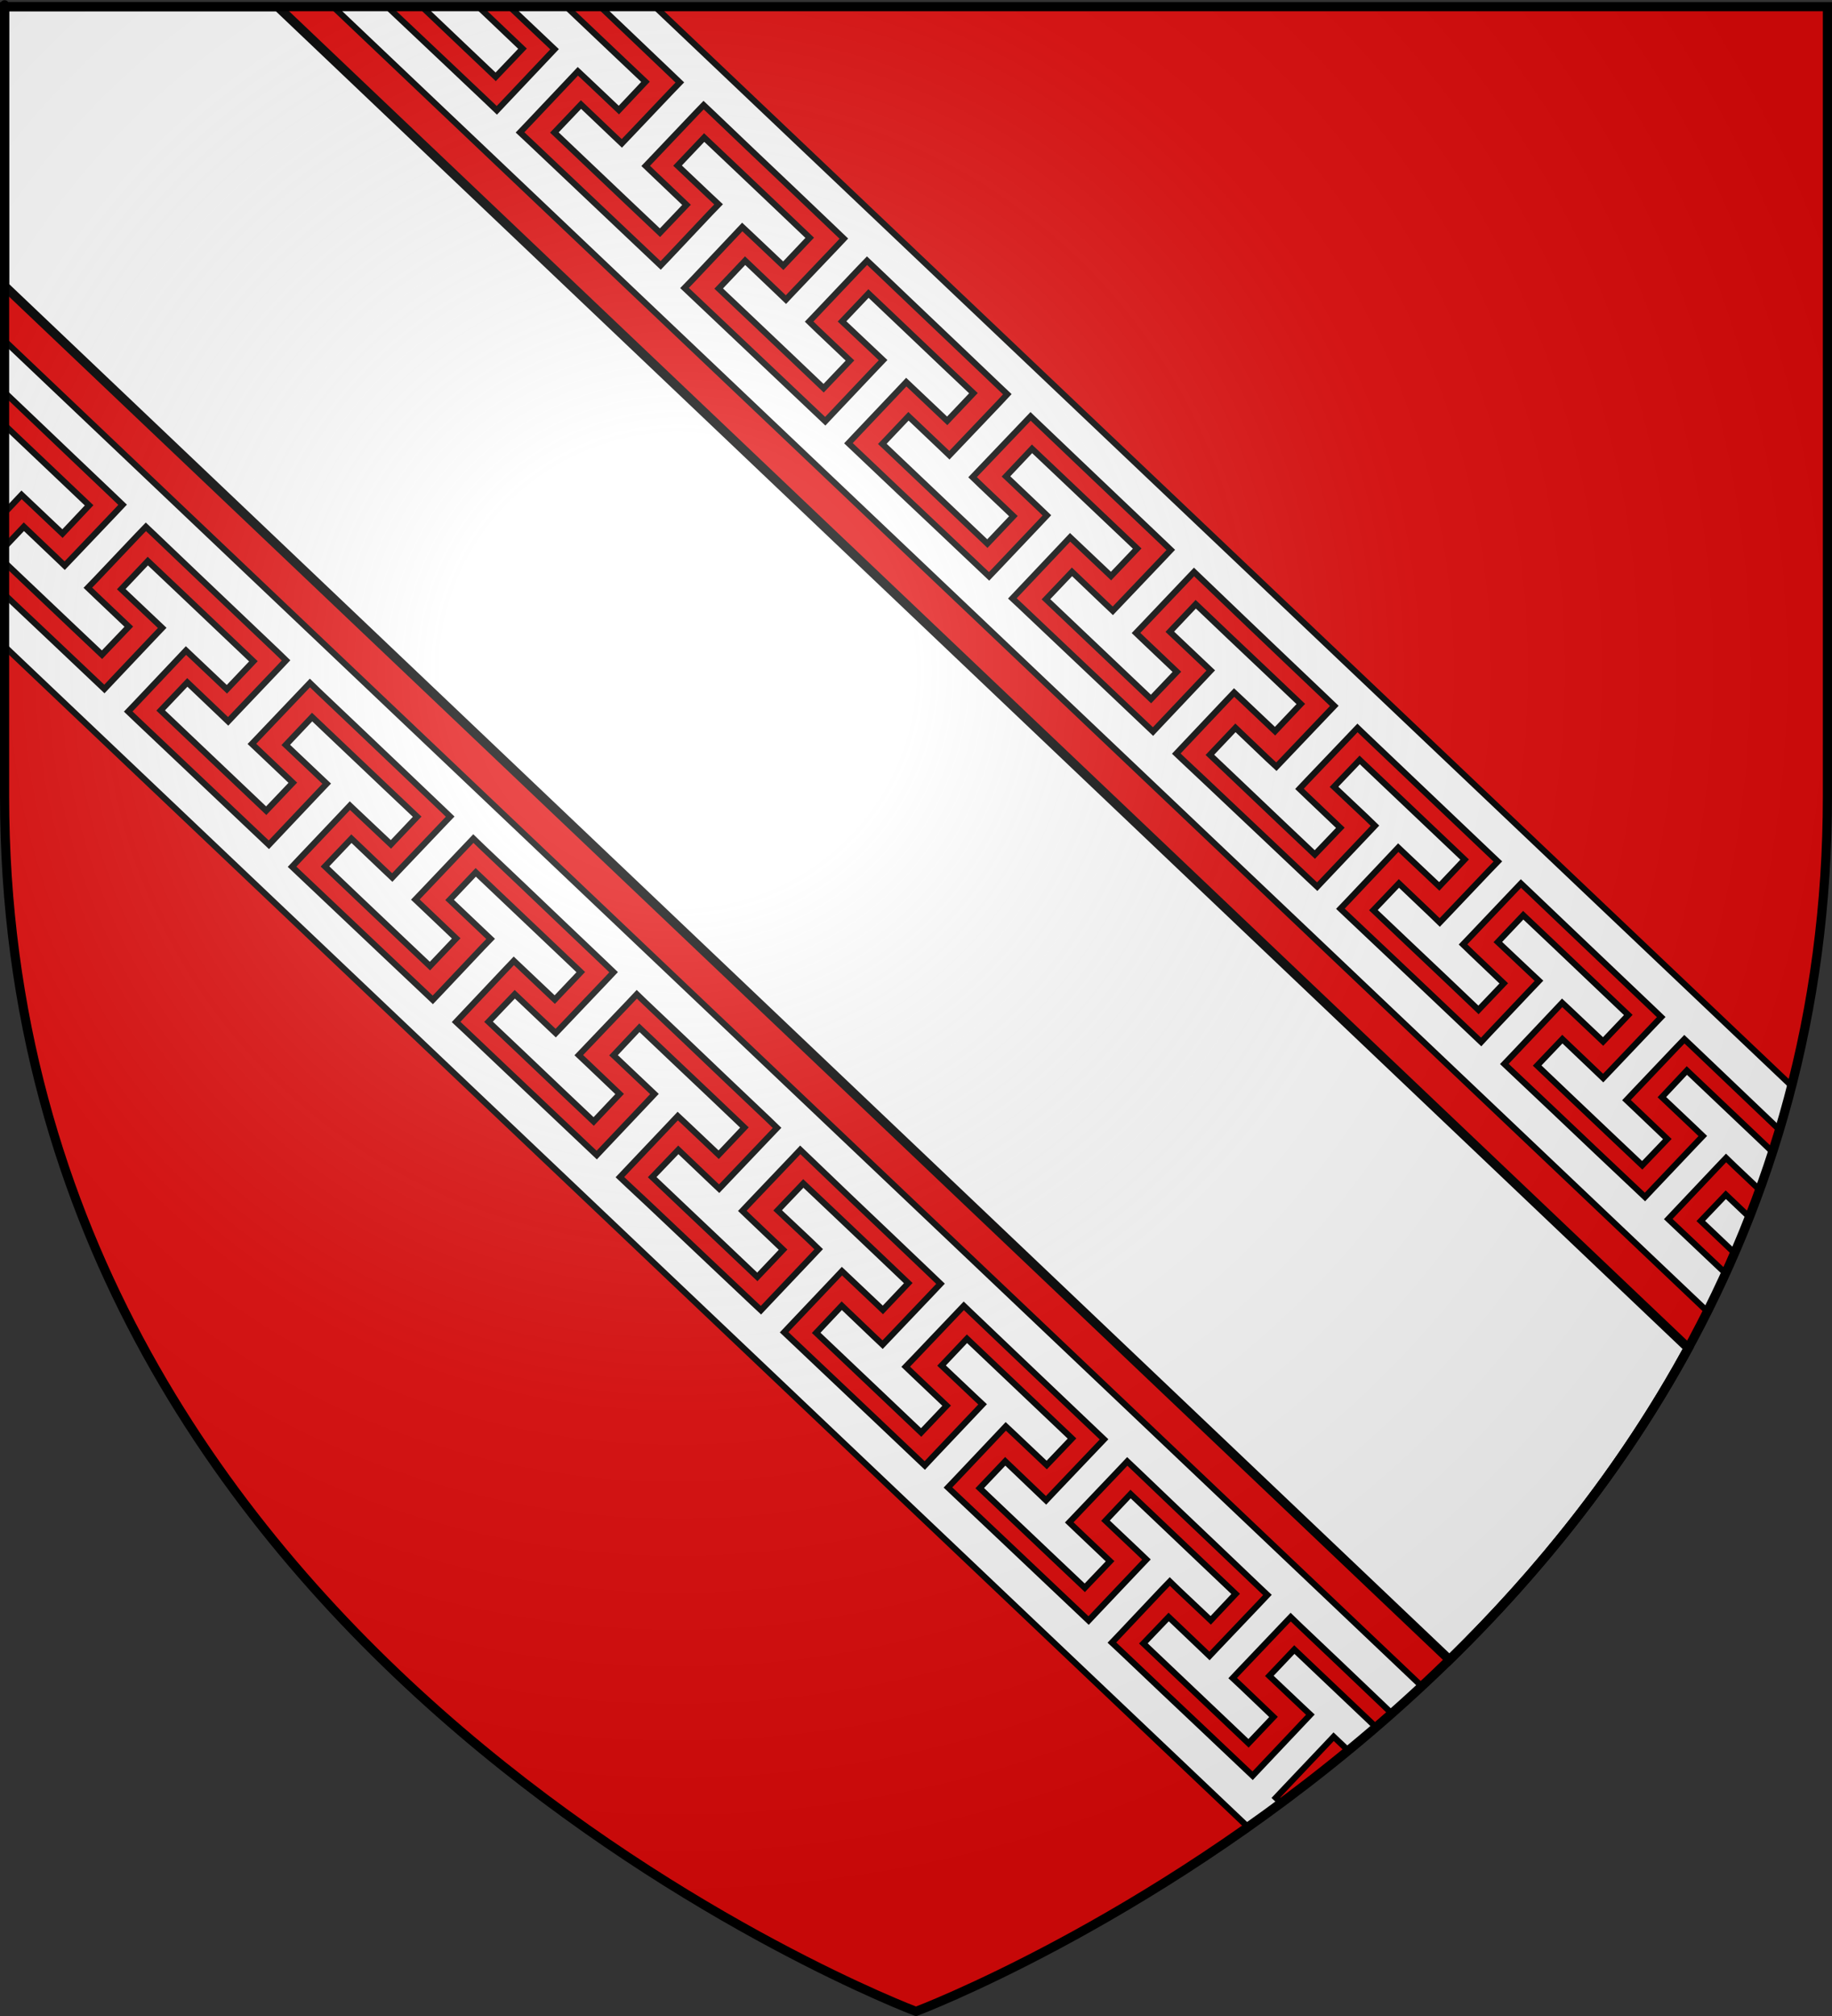 <?xml version="1.0" encoding="UTF-8" standalone="no"?>
<svg
   xmlns:dc="http://purl.org/dc/elements/1.1/"
   xmlns:cc="http://web.resource.org/cc/"
   xmlns:rdf="http://www.w3.org/1999/02/22-rdf-syntax-ns#"
   xmlns:svg="http://www.w3.org/2000/svg"
   xmlns="http://www.w3.org/2000/svg"
   xmlns:xlink="http://www.w3.org/1999/xlink"
   xmlns:sodipodi="http://sodipodi.sourceforge.net/DTD/sodipodi-0.dtd"
   xmlns:inkscape="http://www.inkscape.org/namespaces/inkscape"
   height="660"
   width="600"
   version="1.0"
   id="svg2"
   sodipodi:version="0.32"
   inkscape:version="0.45.1"
   sodipodi:docname="Blason_ville_fr_Buxeuil_(Aube).svg"
   sodipodi:docbase="\Users\Augustin\Documents\heral\communes\Aube"
   inkscape:export-filename="/Users/olivier/Desktop/Blason Rouge/Blason_Vide_3D.png"
   inkscape:export-xdpi="144"
   inkscape:export-ydpi="144"
   inkscape:output_extension="org.inkscape.output.svg.inkscape">
  <rect width="100%" height="100%" fill="#333333" stroke="none"/>
  <sodipodi:namedview
     inkscape:window-height="708"
     inkscape:window-width="1024"
     inkscape:pageshadow="2"
     inkscape:pageopacity="0.0"
     guidetolerance="10.0"
     gridtolerance="10.0"
     objecttolerance="10.0"
     borderopacity="1.0"
     bordercolor="#666666"
     pagecolor="#ffffff"
     id="base"
     showgrid="false"
     height="660px"
     inkscape:zoom="0.54854345"
     inkscape:cx="822.66358"
     inkscape:cy="262.01849"
     inkscape:window-x="92"
     inkscape:window-y="56"
     inkscape:current-layer="layer3"
     showguides="true"
     inkscape:guide-bbox="true" />
  <desc
     id="desc4">Flag of Canton of Valais (Wallis)</desc>
  <defs
     id="defs6">
    <linearGradient
       id="linearGradient2893">
      <stop
         style="stop-color:white;stop-opacity:0.314;"
         offset="0"
         id="stop2895" />
      <stop
         id="stop2897"
         offset="0.19"
         style="stop-color:white;stop-opacity:0.251;" />
      <stop
         style="stop-color:#6b6b6b;stop-opacity:0.125;"
         offset="0.6"
         id="stop2901" />
      <stop
         style="stop-color:black;stop-opacity:0.125;"
         offset="1"
         id="stop2899" />
    </linearGradient>
    <radialGradient
       inkscape:collect="always"
       xlink:href="#linearGradient2893"
       id="radialGradient3163"
       gradientUnits="userSpaceOnUse"
       gradientTransform="matrix(1.353,0,0,1.349,-77.629,-85.747)"
       cx="221.445"
       cy="226.331"
       fx="221.445"
       fy="226.331"
       r="300" />
  </defs>
  <g
     inkscape:groupmode="layer"
     id="layer3"
     inkscape:label="Fond écu"
     style="opacity:1;display:inline">
    <path
       id="path2855"
       style="fill:#e20909;fill-opacity:1;fill-rule:evenodd;stroke:none;stroke-width:1px;stroke-linecap:butt;stroke-linejoin:miter;stroke-opacity:1"
       d="M 300,658.5 C 300,658.5 598.5,546.18 598.5,260.728 C 598.5,-24.723 598.5,2.176 598.5,2.176 L 1.5,2.176 L 1.5,260.728 C 1.5,546.18 300,658.5 300,658.5 z "
       sodipodi:nodetypes="cccccc" />
    <path
       style="fill:white;fill-opacity:1;fill-rule:evenodd;stroke:black;stroke-width:3;stroke-linecap:butt;stroke-linejoin:miter;stroke-opacity:1;opacity:1;display:inline;stroke-miterlimit:4;stroke-dasharray:none"
       d="M 1.5 2.188 L 1.5 93.656 L 474.719 543.375 C 503.603 515.133 531.177 481.287 552.938 441.344 L 90.938 2.188 L 1.5 2.188 z "
       id="path2990" />
    <path
       style="fill:#ffffff;fill-opacity:1;fill-rule:evenodd;stroke:black;stroke-width:2;stroke-linecap:butt;stroke-linejoin:miter;stroke-opacity:1;opacity:1;display:inline;stroke-miterlimit:4;stroke-dasharray:none"
       d="M 109.094 2.188 L 385.719 264.719 L 559.188 429.344 C 561.24 425.239 563.233 421.071 565.156 416.844 L 562.719 414.562 L 549.281 401.844 L 546.375 399.094 L 549 396.312 L 562.656 381.875 L 565.312 379.094 L 568.188 381.875 L 576.281 389.531 C 577.761 385.445 579.181 381.315 580.531 377.125 L 576.406 373.188 L 562.969 360.438 L 552.469 350.469 L 544.281 359.188 L 554.781 369.125 L 557.688 371.906 L 555.062 374.656 L 541.375 389.094 L 538.75 391.875 L 535.844 389.125 L 522.406 376.438 L 509 363.719 L 495.594 351.062 L 492.688 348.312 L 495.344 345.531 L 509 331.094 L 511.625 328.312 L 514.531 331.031 L 525.031 340.969 L 533.281 332.281 L 522.781 322.312 L 509.406 309.594 L 498.875 299.625 L 490.562 308.406 L 501.125 318.375 L 504.031 321.094 L 501.375 323.875 L 487.719 338.312 L 485.094 341.125 L 482.188 338.375 L 468.75 325.625 L 455.344 312.938 L 441.906 300.25 L 439 297.5 L 441.656 294.719 L 455.312 280.281 L 457.938 277.5 L 460.844 280.25 L 471.375 290.188 L 479.688 281.406 L 469.188 271.438 L 455.781 258.719 L 445.312 248.781 L 436.906 257.594 L 447.438 267.531 L 450.312 270.312 L 447.688 273.094 L 434.031 287.5 L 431.406 290.281 L 428.5 287.562 L 415.094 274.875 L 401.625 262.156 L 394.844 255.75 L 388.156 249.469 L 385.25 246.719 L 387.875 243.938 L 401.531 229.5 L 404.188 226.719 L 407.094 229.438 L 417.594 239.375 L 426.031 230.469 L 415.531 220.5 L 402.125 207.812 L 391.625 197.812 L 383.125 206.812 L 393.656 216.781 L 396.531 219.5 L 393.906 222.281 L 380.25 236.719 L 377.625 239.5 L 374.719 236.75 L 361.312 224.031 L 347.906 211.344 L 334.469 198.625 L 331.562 195.906 L 334.188 193.125 L 347.844 178.688 L 350.469 175.906 L 353.375 178.656 L 363.875 188.594 L 372.438 179.594 L 361.938 169.625 L 348.531 156.906 L 338 146.938 L 329.469 155.969 L 339.969 165.938 L 342.875 168.719 L 340.25 171.5 L 326.594 185.906 L 323.938 188.688 L 321.062 185.969 L 307.625 173.25 L 294.188 160.562 L 280.781 147.844 L 277.875 145.094 L 280.5 142.312 L 294.188 127.875 L 296.812 125.094 L 299.719 127.844 L 310.219 137.781 L 318.812 128.719 L 308.312 118.781 L 294.938 106.062 L 284.438 96.094 L 275.781 105.219 L 286.312 115.156 L 289.219 117.906 L 286.562 120.688 L 272.906 135.125 L 270.281 137.906 L 267.375 135.156 L 253.969 122.469 L 240.531 109.75 L 227.125 97.062 L 224.188 94.281 L 226.844 91.531 L 240.469 77.094 L 243.094 74.312 L 246.031 77.062 L 256.531 87 L 265.188 77.844 L 254.719 67.875 L 241.125 54.969 L 230.625 45.031 L 221.906 54.219 L 232.406 64.156 L 235.344 66.906 L 232.656 69.688 L 219.031 84.125 L 216.375 86.906 L 213.469 84.156 L 200.062 71.469 L 186.656 58.781 L 173.25 46.094 L 170.312 43.344 L 172.969 40.562 L 186.625 26.125 L 189.25 23.344 L 192.188 26.094 L 202.688 36.031 L 211.406 26.781 L 200.906 16.844 L 187.5 4.125 L 185.469 2.188 L 169.406 2.188 L 168.219 3.438 L 178.719 13.375 L 181.625 16.125 L 179 18.906 L 165.344 33.344 L 162.719 36.125 L 159.812 33.344 L 146.406 20.656 L 133 8 L 126.844 2.188 L 109.094 2.188 z M 138.188 2.188 L 138.469 2.469 L 151.844 15.188 L 162.344 25.156 L 171.125 15.938 L 160.656 5.969 L 157.75 3.219 L 158.719 2.188 L 138.188 2.188 z M 196.625 2.188 L 206.406 11.5 L 219.75 24.219 L 222.656 27 L 220 29.75 L 206.312 44.156 L 203.656 46.938 L 200.75 44.188 L 190.281 34.219 L 181.562 43.375 L 192.062 53.344 L 205.656 66.25 L 216.156 76.188 L 224.844 67.062 L 214.375 57.094 L 211.469 54.312 L 214.094 51.562 L 227.781 37.156 L 230.438 34.406 L 233.344 37.156 L 246.719 49.906 L 260.125 62.625 L 273.5 75.375 L 276.375 78.125 L 273.75 80.906 L 260.062 95.281 L 257.406 98.094 L 254.5 95.312 L 244.031 85.344 L 235.375 94.469 L 245.875 104.406 L 259.281 117.125 L 269.75 127.094 L 278.375 118.031 L 267.875 108.062 L 265 105.281 L 267.625 102.531 L 281.312 88.094 L 283.969 85.344 L 286.875 88.094 L 300.25 100.844 L 313.625 113.562 L 327.031 126.344 L 329.906 129.062 L 327.281 131.875 L 313.594 146.25 L 310.938 149.031 L 308.031 146.25 L 297.531 136.281 L 288.969 145.312 L 299.469 155.281 L 312.875 168 L 323.375 177.969 L 331.906 168.969 L 321.406 159 L 318.531 156.219 L 321.156 153.469 L 334.875 139.094 L 337.531 136.312 L 340.406 139.062 L 353.781 151.812 L 367.156 164.531 L 380.562 177.281 L 383.438 180.031 L 380.812 182.812 L 367.125 197.188 L 364.469 199.969 L 361.594 197.25 L 351.094 187.219 L 342.562 196.188 L 353.062 206.156 L 366.469 218.875 L 376.969 228.844 L 385.438 219.938 L 374.938 209.969 L 372.062 207.219 L 374.719 204.438 L 388.406 190.031 L 391.062 187.25 L 393.969 190.031 L 400.594 196.375 L 407.312 202.812 L 420.719 215.594 L 434.125 228.344 L 437 231.094 L 434.344 233.875 L 420.656 248.25 L 418.031 251 L 415.094 248.281 L 404.625 238.281 L 396.25 247.125 L 406.75 257.094 L 420.125 269.812 L 430.625 279.75 L 438.969 271 L 428.5 261.031 L 425.594 258.25 L 428.219 255.469 L 441.969 241.062 L 444.594 238.312 L 447.469 241.062 L 460.844 253.781 L 474.25 266.531 L 487.656 279.281 L 490.562 282.031 L 487.875 284.812 L 474.188 299.219 L 471.531 302 L 468.656 299.219 L 458.156 289.219 L 449.812 297.969 L 460.344 307.969 L 473.75 320.656 L 484.219 330.625 L 492.5 321.938 L 482.031 311.969 L 479.156 309.188 L 481.781 306.438 L 495.469 292.031 L 498.125 289.25 L 501.031 292 L 514.375 304.719 L 527.781 317.469 L 541.156 330.188 L 544.062 332.969 L 541.406 335.75 L 527.719 350.156 L 525.062 352.938 L 522.156 350.156 L 511.688 340.188 L 503.438 348.844 L 513.906 358.812 L 527.344 371.562 L 537.844 381.5 L 546.062 372.906 L 535.594 362.906 L 532.688 360.156 L 535.312 357.375 L 549 342.969 L 551.656 340.219 L 554.562 342.969 L 567.938 355.719 L 581.281 368.438 L 582.781 369.875 C 584.197 365.147 585.539 360.358 586.781 355.5 L 409.062 186.812 L 214.531 2.188 L 196.625 2.188 z M 1.5 111.562 L 1.5 128.438 L 10.531 137.031 L 23.875 149.75 L 37.25 162.469 L 40.156 165.25 L 37.531 168.031 L 23.844 182.406 L 21.188 185.188 L 18.281 182.406 L 7.812 172.438 L 1.5 179.094 L 1.5 184.094 L 9.5 191.688 L 22.906 204.406 L 33.406 214.344 L 42.188 205.156 L 31.688 195.188 L 28.781 192.406 L 31.438 189.656 L 45.125 175.219 L 47.781 172.469 L 50.688 175.219 L 64.062 187.969 L 77.438 200.688 L 90.812 213.406 L 93.688 216.188 L 91.062 218.969 L 77.375 233.344 L 74.719 236.156 L 71.812 233.375 L 61.344 223.406 L 52.625 232.594 L 63.094 242.531 L 76.688 255.438 L 87.188 265.406 L 95.906 256.25 L 85.406 246.281 L 82.5 243.531 L 85.156 240.75 L 98.844 226.375 L 101.5 223.594 L 104.375 226.375 L 117.781 239.094 L 131.188 251.844 L 144.531 264.562 L 147.438 267.344 L 144.812 270.094 L 131.094 284.5 L 128.469 287.281 L 125.562 284.531 L 115.094 274.562 L 106.438 283.656 L 116.906 293.625 L 130.312 306.344 L 140.812 316.281 L 149.406 307.219 L 138.938 297.25 L 136.031 294.5 L 138.688 291.719 L 152.375 277.312 L 155.031 274.531 L 157.906 277.312 L 171.312 290.031 L 184.688 302.781 L 198.094 315.531 L 200.969 318.281 L 198.344 321.062 L 184.625 335.469 L 182 338.219 L 179.094 335.469 L 168.594 325.5 L 160 334.5 L 170.531 344.469 L 183.906 357.188 L 194.438 367.156 L 202.938 358.156 L 192.469 348.188 L 189.562 345.438 L 192.219 342.656 L 205.938 328.281 L 208.562 325.5 L 211.438 328.281 L 224.844 341 L 238.219 353.75 L 251.625 366.469 L 254.5 369.25 L 251.875 372 L 238.156 386.406 L 235.531 389.156 L 232.656 386.438 L 222.156 376.438 L 213.594 385.375 L 224.125 395.375 L 237.531 408.062 L 248.031 418.031 L 256.469 409.125 L 246 399.156 L 243.125 396.406 L 245.75 393.625 L 259.469 379.219 L 262.094 376.438 L 265 379.219 L 271.656 385.594 L 278.375 392.031 L 291.781 404.781 L 305.156 417.531 L 308.031 420.281 L 305.406 423.062 L 291.719 437.438 L 289.062 440.219 L 286.156 437.469 L 275.688 427.469 L 267.312 436.344 L 277.781 446.281 L 291.188 459 L 301.688 468.969 L 310.031 460.188 L 299.531 450.219 L 296.625 447.438 L 299.281 444.688 L 313 430.281 L 315.656 427.5 L 318.531 430.25 L 331.906 443 L 345.281 455.719 L 358.688 468.469 L 361.594 471.219 L 358.938 474 L 345.219 488.406 L 342.594 491.188 L 339.719 488.438 L 329.219 478.406 L 320.875 487.188 L 331.375 497.156 L 344.781 509.875 L 355.281 519.812 L 363.562 511.125 L 353.062 501.156 L 350.188 498.406 L 352.844 495.625 L 366.531 481.25 L 369.188 478.438 L 372.094 481.188 L 385.438 493.938 L 398.812 506.656 L 412.188 519.406 L 415.094 522.156 L 412.469 524.938 L 398.75 539.344 L 396.125 542.125 L 393.219 539.344 L 382.75 529.375 L 374.469 538.031 L 384.969 548 L 398.406 560.75 L 408.906 570.719 L 417.094 562.094 L 406.625 552.094 L 403.719 549.375 L 406.375 546.562 L 420.062 532.188 L 422.719 529.406 L 425.594 532.188 L 439 544.906 L 452.344 557.625 L 455.812 560.938 C 459.093 558.04 462.36 555.068 465.625 552.031 L 280.125 376 L 1.5 111.562 z M 1.5 139.156 L 1.5 167.875 L 4.438 164.781 L 7.062 162 L 9.969 164.75 L 20.469 174.688 L 29.188 165.438 L 18.719 155.5 L 5.312 142.781 L 1.5 139.156 z M 48.406 183.688 L 39.719 192.875 L 50.219 202.812 L 53.125 205.562 L 50.469 208.344 L 36.812 222.781 L 34.188 225.562 L 31.281 222.812 L 17.875 210.125 L 4.438 197.438 L 1.5 194.656 L 1.5 211.625 L 203.531 403.375 L 408.719 598.125 C 412.315 595.584 415.97 592.962 419.625 590.25 L 417.844 588.562 L 420.469 585.781 L 434.156 571.344 L 436.781 568.562 L 439.688 571.312 L 441.562 573.094 C 444.589 570.604 447.626 568.045 450.656 565.438 L 447.812 562.719 L 434.406 550 L 423.906 540.031 L 415.719 548.656 L 426.219 558.594 L 429.156 561.344 L 426.531 564.125 L 412.875 578.562 L 410.25 581.344 L 407.312 578.562 L 393.906 565.875 L 380.5 553.219 L 367.094 540.5 L 364.156 537.75 L 366.812 534.969 L 380.438 520.531 L 383.125 517.75 L 386 520.531 L 396.531 530.469 L 404.688 521.812 L 394.188 511.844 L 380.781 499.094 L 370.281 489.125 L 362.062 497.844 L 372.562 507.781 L 375.469 510.562 L 372.844 513.312 L 359.156 527.75 L 356.531 530.531 L 353.625 527.781 L 340.219 515.094 L 326.781 502.375 L 313.375 489.719 L 310.469 486.969 L 313.125 484.188 L 326.781 469.75 L 329.406 466.969 L 332.312 469.688 L 342.812 479.625 L 351.094 470.938 L 340.594 460.969 L 327.188 448.25 L 316.688 438.281 L 308.375 447.062 L 318.906 457.031 L 321.812 459.75 L 319.188 462.531 L 305.5 476.969 L 302.875 479.781 L 299.969 477.031 L 286.531 464.281 L 273.125 451.594 L 259.719 438.906 L 256.812 436.156 L 259.438 433.375 L 273.125 418.938 L 275.75 416.156 L 278.656 418.906 L 289.156 428.844 L 297.469 420.062 L 287 410.094 L 273.594 397.375 L 263.094 387.438 L 254.688 396.25 L 265.25 406.188 L 268.125 408.969 L 265.5 411.75 L 251.844 426.156 L 249.219 428.938 L 246.312 426.219 L 232.875 413.531 L 219.438 400.812 L 212.656 394.406 L 205.938 388.125 L 203.031 385.375 L 205.656 382.594 L 219.344 368.156 L 221.969 365.375 L 224.875 368.094 L 235.375 378.031 L 243.812 369.125 L 233.344 359.156 L 219.938 346.469 L 209.406 336.469 L 200.938 345.469 L 211.469 355.438 L 214.344 358.156 L 211.719 360.938 L 198.062 375.375 L 195.438 378.156 L 192.531 375.406 L 179.094 362.688 L 165.688 350 L 152.281 337.281 L 149.375 334.562 L 152 331.781 L 165.625 317.344 L 168.281 314.562 L 171.188 317.312 L 181.688 327.25 L 190.219 318.25 L 179.719 308.281 L 166.312 295.562 L 155.812 285.594 L 147.25 294.625 L 157.75 304.594 L 160.688 307.375 L 158.031 310.125 L 144.406 324.562 L 141.75 327.344 L 138.875 324.625 L 125.406 311.906 L 112 299.219 L 98.562 286.5 L 95.656 283.75 L 98.281 280.969 L 111.969 266.531 L 114.594 263.75 L 117.5 266.5 L 128.031 276.438 L 136.625 267.375 L 126.125 257.438 L 112.719 244.719 L 102.219 234.75 L 93.594 243.875 L 104.094 253.812 L 107 256.562 L 104.344 259.344 L 90.688 273.781 L 88.062 276.562 L 85.156 273.812 L 71.75 261.125 L 58.312 248.406 L 44.906 235.719 L 42 232.938 L 44.625 230.188 L 58.281 215.75 L 60.906 212.969 L 63.812 215.719 L 74.312 225.656 L 83 216.5 L 72.5 206.531 L 58.906 193.625 L 48.406 183.688 z M 565.219 391.125 L 557.031 399.719 L 567.531 409.688 L 568.094 410.219 C 569.763 406.352 571.383 402.436 572.938 398.469 L 565.219 391.125 z "
       id="path4770" />
  </g>
  <g
     inkscape:groupmode="layer"
     id="layer4"
     inkscape:label="Meubles"
     style="display:inline">
    <g
       style="display:inline"
       id="g22331"
       transform="translate(-546.621,62.459)" />
  </g>
  <g
     inkscape:groupmode="layer"
     id="layer2"
     inkscape:label="Reflet final"
     sodipodi:insensitive="true"
     style="display:inline">
    <path
       sodipodi:nodetypes="cccccc"
       d="M 300,658.5 C 300,658.5 598.5,546.18 598.5,260.728 C 598.5,-24.723 598.5,2.176 598.5,2.176 L 1.5,2.176 L 1.5,260.728 C 1.5,546.18 300,658.5 300,658.5 z "
       style="opacity:1;fill:url(#radialGradient3163);fill-opacity:1;fill-rule:evenodd;stroke:none;stroke-width:1px;stroke-linecap:butt;stroke-linejoin:miter;stroke-opacity:1"
       id="path2875"
       inkscape:export-xdpi="144"
       inkscape:export-ydpi="144" />
  </g>
  <g
     inkscape:groupmode="layer"
     id="layer1"
     inkscape:label="Contour final"
     style="display:inline"
     sodipodi:insensitive="true">
    <path
       sodipodi:nodetypes="cccccc"
       d="M 300,658.5 C 300,658.5 1.5,546.18 1.5,260.728 C 1.5,-24.723 1.5,2.176 1.5,2.176 L 598.5,2.176 L 598.5,260.728 C 598.5,546.18 300,658.5 300,658.5 z "
       style="opacity:1;fill:none;fill-opacity:1;fill-rule:evenodd;stroke:black;stroke-width:3;stroke-linecap:butt;stroke-linejoin:miter;stroke-miterlimit:4;stroke-dasharray:none;stroke-opacity:1"
       id="path1411"
       inkscape:export-xdpi="144"
       inkscape:export-ydpi="144" />
  </g>
</svg>
